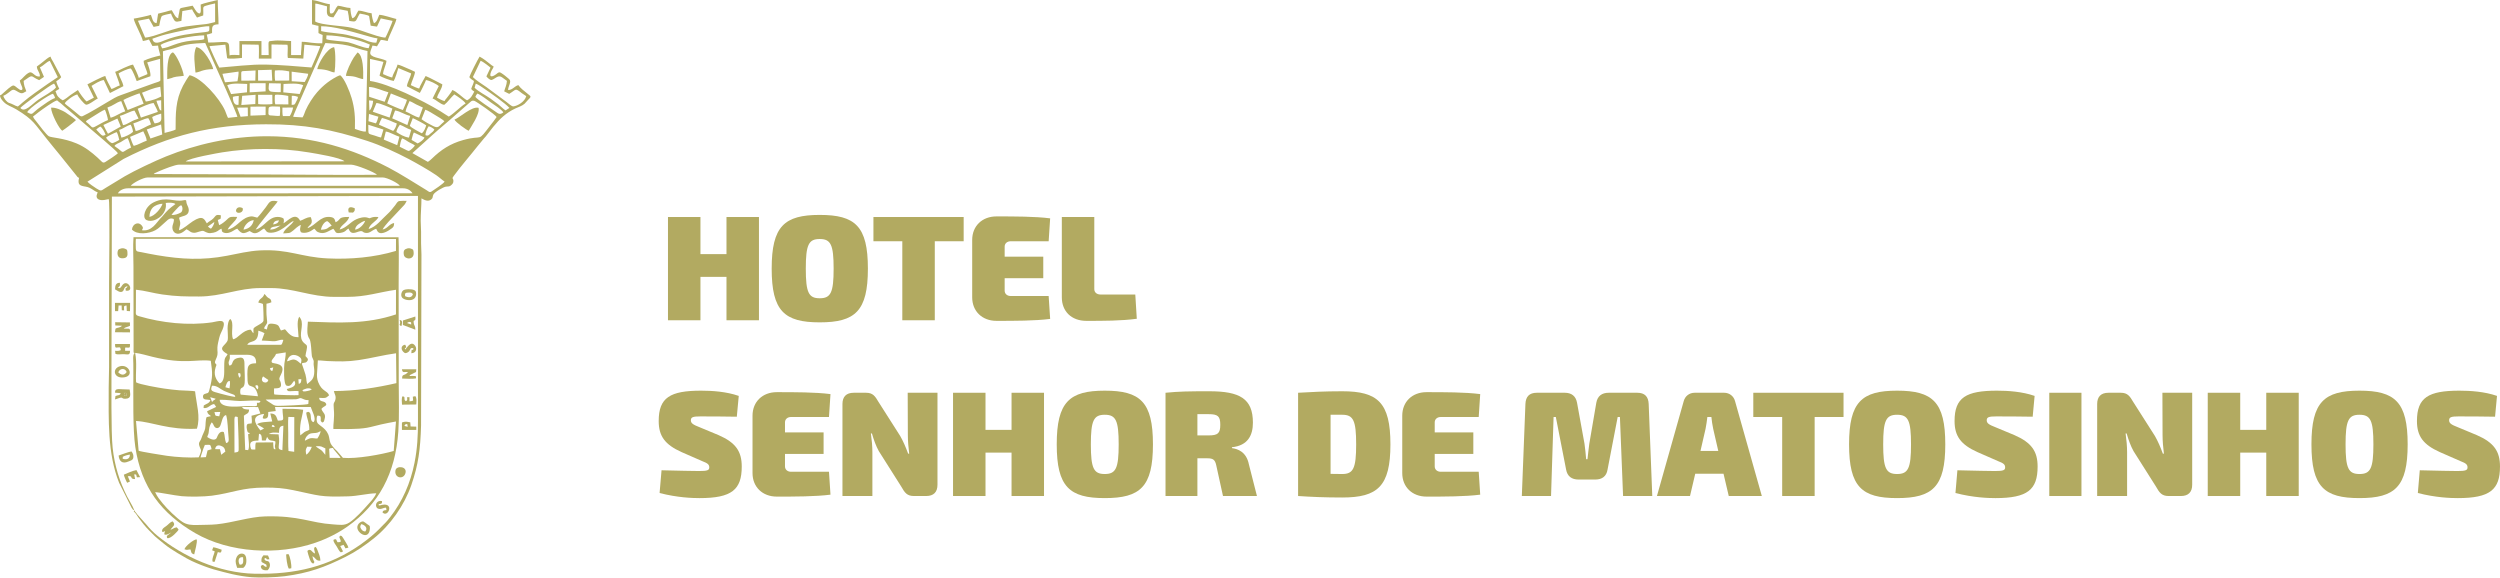 <?xml version="1.0" encoding="UTF-8"?>
<!DOCTYPE svg PUBLIC "-//W3C//DTD SVG 1.1//EN" "http://www.w3.org/Graphics/SVG/1.1/DTD/svg11.dtd">
<!-- Creator: CorelDRAW 2021.5 -->
<svg xmlns="http://www.w3.org/2000/svg" xml:space="preserve" width="248.911mm" height="57.499mm" version="1.1" style="shape-rendering:geometricPrecision; text-rendering:geometricPrecision; image-rendering:optimizeQuality; fill-rule:evenodd; clip-rule:evenodd"
viewBox="0 0 32787.54 7574.05"
 xmlns:xlink="http://www.w3.org/1999/xlink"
 xmlns:xodm="http://www.corel.com/coreldraw/odm/2003">
 <defs>
  <style type="text/css">
   <![CDATA[
    .fil1 {fill:#B2AA61}
    .fil0 {fill:#B2AA61;fill-rule:nonzero}
   ]]>
  </style>
 </defs>
 <g id="Camada_x0020_1">
  <g id="_2446678527056">
   <g>
    <polygon class="fil0" points="9953.7,2846.11 9527.84,2846.11 9527.84,3332.82 9186.36,3332.82 9186.36,2846.11 8760.49,2846.11 8760.49,4200.25 9186.36,4200.25 9186.36,3631.12 9527.84,3631.12 9527.84,4200.25 9953.7,4200.25 "/>
    <path id="_1" class="fil0" d="M10750.49 2818.63c-463.15,0 -629.96,147.19 -629.96,704.54 0,557.36 166.8,704.55 629.96,704.55 465.12,0 631.93,-147.19 631.93,-704.55 0,-557.35 -166.82,-704.54 -631.93,-704.54zm0 315.97c145.23,0 182.52,74.58 182.52,388.57 0,314 -37.29,388.59 -182.52,388.59 -145.23,0 -182.5,-74.58 -182.5,-388.59 0,-313.99 37.28,-388.57 182.5,-388.57z"/>
    <polygon id="_2" class="fil0" points="12638.44,3164.04 12638.44,2846.11 11455.04,2846.11 11455.04,3164.04 11833.8,3164.04 11833.8,4200.25 12259.68,4200.25 12259.68,3164.04 "/>
    <path id="_3" class="fil0" d="M13753.15 3882.32l-496.52 0c-49.07,0 -80.46,-29.44 -80.46,-70.64l0 -162.89 506.32 0 0 -282.6 -506.32 0 0 -131.5c0,-41.2 31.39,-70.64 80.46,-70.64l496.52 0 19.63 -300.27c-196.26,-25.51 -471.01,-25.51 -704.55,-25.51 -186.43,0 -317.93,125.6 -317.93,308.12l0 753.61c0,182.52 131.5,308.12 317.93,308.12 233.55,0 508.3,0 704.55,-25.51l-19.63 -300.27z"/>
    <path id="_4" class="fil0" d="M14351.72 2846.11l-425.88 0 0 1053.87c0,182.52 125.61,308.12 321.85,308.12 221.77,0 459.23,0 661.37,-27.48l-19.63 -317.93 -455.3 0c-51.03,0 -82.42,-29.44 -82.42,-70.64l0 -945.94z"/>
    <path class="fil0" d="M9196.13 5123.59c-408.2,0 -557.35,90.28 -557.35,398.4 0,198.21 82.42,310.07 302.23,408.2l268.86 117.75c72.61,27.48 92.23,45.14 92.23,82.42 0,37.29 -25.51,47.1 -133.45,47.1 -72.61,0 -259.05,-3.93 -492.6,-9.81l-25.5 298.3c235.5,60.84 431.75,66.73 523.99,66.73 421.94,0 553.43,-109.9 553.43,-414.09 0,-198.22 -78.49,-314 -304.19,-412.14l-245.31 -102.05c-92.23,-35.33 -117.75,-54.96 -117.75,-92.23 0,-41.22 27.48,-51.03 125.6,-51.03 168.78,0 359.15,1.96 476.89,3.93l25.51 -272.79c-162.89,-56.92 -351.29,-68.69 -492.6,-68.69z"/>
    <path id="_1_0" class="fil0" d="M10872.12 6187.28l-496.52 0c-49.07,0 -80.46,-29.44 -80.46,-70.64l0 -162.89 506.32 0 0 -282.6 -506.32 0 0 -131.5c0,-41.2 31.39,-70.64 80.46,-70.64l496.52 0 19.63 -300.27c-196.26,-25.51 -471.01,-25.51 -704.55,-25.51 -186.43,0 -317.93,125.6 -317.93,308.12l0 753.61c0,182.52 131.5,308.12 317.93,308.12 233.55,0 508.3,0 704.55,-25.51l-19.63 -300.27z"/>
    <path id="_2_1" class="fil0" d="M12294.94 5151.07l-390.54 0 1.96 553.43c0,82.43 7.85,162.89 17.66,245.32l-13.74 0c-31.4,-86.36 -66.73,-166.82 -104.02,-231.58l-282.6 -443.53c-47.1,-80.46 -76.53,-123.64 -164.85,-123.64l-162.89 0c-96.16,0 -147.19,51.03 -147.19,147.19l0 1206.95 392.51 0 0 -573.05c0,-78.51 -7.85,-164.85 -19.63,-247.29l13.74 0c23.55,82.43 52.98,164.85 90.27,231.58l294.38 465.12c45.14,80.46 76.54,123.64 164.85,123.64l162.89 0c96.16,0 147.19,-51.03 147.19,-147.19l0 -1206.95z"/>
    <polygon id="_3_2" class="fil0" points="13692.24,5151.07 13266.38,5151.07 13266.38,5637.78 12924.9,5637.78 12924.9,5151.07 12499.03,5151.07 12499.03,6505.21 12924.9,6505.21 12924.9,5936.08 13266.38,5936.08 13266.38,6505.21 13692.24,6505.21 "/>
    <path id="_4_3" class="fil0" d="M14489.03 5123.59c-463.15,0 -629.96,147.19 -629.96,704.54 0,557.36 166.8,704.55 629.96,704.55 465.12,0 631.93,-147.19 631.93,-704.55 0,-557.35 -166.82,-704.54 -631.93,-704.54zm0 315.97c145.23,0 182.52,74.58 182.52,388.57 0,314 -37.29,388.59 -182.52,388.59 -145.23,0 -182.5,-74.58 -182.5,-388.59 0,-313.99 37.28,-388.57 182.5,-388.57z"/>
    <path id="_5" class="fil0" d="M16484.91 6505.21l-105.97 -416.05c-33.37,-164.85 -147.19,-202.14 -221.76,-211.96l0 -11.78c209.98,-21.59 274.75,-158.96 274.75,-321.85 0,-315.97 -172.7,-412.13 -571.09,-412.13 -270.84,0 -394.47,1.96 -575.03,19.63l0 1354.14 418.03 0 0 -494.56 131.49 0c72.61,0 100.08,17.66 115.79,92.25l88.31 402.31 445.49 0zm-781.07 -794.82l0 -278.68 147.19 0c121.67,0 153.08,27.48 153.08,139.34 0,111.86 -31.4,139.34 -153.08,139.34l-147.19 0z"/>
    <path id="_6" class="fil0" d="M17603.54 5131.44c-231.57,0 -406.24,9.81 -578.94,19.63l0 1354.14c170.74,11.78 353.26,19.63 578.94,19.63 465.12,0 631.93,-147.19 631.93,-696.7 0,-549.5 -166.82,-696.69 -631.93,-696.69zm-153.06 1083.31l0 -775.2 153.06 0c145.24,0 182.52,74.58 182.52,388.57 0,314 -37.28,388.59 -182.52,388.59l-153.06 -1.96z"/>
    <path id="_7" class="fil0" d="M19393.37 6187.28l-496.52 0c-49.07,0 -80.46,-29.44 -80.46,-70.64l0 -162.89 506.32 0 0 -282.6 -506.32 0 0 -131.5c0,-41.2 31.39,-70.64 80.46,-70.64l496.52 0 19.63 -300.27c-196.26,-25.51 -471.01,-25.51 -704.55,-25.51 -186.43,0 -317.93,125.6 -317.93,308.12l0 753.61c0,182.52 131.5,308.12 317.93,308.12 233.55,0 508.3,0 704.55,-25.51l-19.63 -300.27z"/>
    <path id="_8" class="fil0" d="M21098.45 5151.07c-90.27,0 -147.19,43.18 -162.89,131.49l-91.9 537.74c-9.81,66.72 -15.7,135.41 -23.55,202.13l-17.66 0c-5.89,-66.72 -11.78,-135.41 -21.59,-202.13l-97.79 -537.74c-15.7,-88.31 -72.62,-131.49 -160.93,-131.49l-367 0c-98.12,0 -145.23,51.03 -149.15,147.19l-47.1 1206.95 383.03 0 33.35 -1036.21 29.44 0 135.08 690.8c15.7,86.36 72.62,129.52 162.89,129.52l219.48 0c89.95,0 146.86,-43.17 160.6,-129.52l133.12 -690.8 29.44 0 41.22 1036.21 383.01 0 -47.09 -1206.95c-3.93,-96.16 -51.03,-147.19 -149.15,-147.19l-374.85 0z"/>
    <path id="_9" class="fil0" d="M22604.03 6212.79l68.69 292.41 433.71 0 -351.29 -1244.24c-17.66,-66.72 -74.57,-109.9 -143.26,-109.9l-386.61 0c-68.69,0 -125.6,43.18 -143.26,109.9l-351.29 1244.24 433.71 0 68.69 -292.41 370.91 0zm-68.68 -298.3l-233.55 0 66.73 -290.45c9.81,-49.07 17.66,-105.97 23.55,-155.04l52.98 0c3.93,49.07 13.74,105.97 23.55,155.04l66.73 290.45z"/>
    <polygon id="_10" class="fil0" points="24177.98,5469 24177.98,5151.07 22994.58,5151.07 22994.58,5469 23373.34,5469 23373.34,6505.21 23799.22,6505.21 23799.22,5469 "/>
    <path id="_11" class="fil0" d="M24880.56 5123.59c-463.15,0 -629.96,147.19 -629.96,704.54 0,557.36 166.8,704.55 629.96,704.55 465.12,0 631.93,-147.19 631.93,-704.55 0,-557.35 -166.82,-704.54 -631.93,-704.54zm0 315.97c145.23,0 182.52,74.58 182.52,388.57 0,314 -37.29,388.59 -182.52,388.59 -145.23,0 -182.5,-74.58 -182.5,-388.59 0,-313.99 37.28,-388.57 182.5,-388.57z"/>
    <path id="_12" class="fil0" d="M26191.53 5123.59c-408.2,0 -557.35,90.28 -557.35,398.4 0,198.21 82.42,310.07 302.23,408.2l268.86 117.75c72.61,27.48 92.23,45.14 92.23,82.42 0,37.29 -25.51,47.1 -133.45,47.1 -72.61,0 -259.05,-3.93 -492.6,-9.81l-25.5 298.3c235.5,60.84 431.75,66.73 523.99,66.73 421.94,0 553.43,-109.9 553.43,-414.09 0,-198.22 -78.49,-314 -304.19,-412.14l-245.31 -102.05c-92.23,-35.33 -117.75,-54.96 -117.75,-92.23 0,-41.22 27.48,-51.03 125.6,-51.03 168.78,0 359.15,1.96 476.89,3.93l25.51 -272.79c-162.89,-56.92 -351.29,-68.69 -492.6,-68.69z"/>
    <polygon id="_13" class="fil0" points="27298.39,6505.21 27298.39,5151.07 26876.44,5151.07 26876.44,6505.21 "/>
    <path id="_14" class="fil0" d="M28750.65 5151.07l-390.54 0 1.96 553.43c0,82.43 7.85,162.89 17.66,245.32l-13.74 0c-31.4,-86.36 -66.73,-166.82 -104.02,-231.58l-282.6 -443.53c-47.1,-80.46 -76.53,-123.64 -164.85,-123.64l-162.89 0c-96.16,0 -147.19,51.03 -147.19,147.19l0 1206.95 392.51 0 0 -573.05c0,-78.51 -7.85,-164.85 -19.63,-247.29l13.74 0c23.55,82.43 52.98,164.85 90.27,231.58l294.38 465.12c45.14,80.46 76.54,123.64 164.85,123.64l162.89 0c96.16,0 147.19,-51.03 147.19,-147.19l0 -1206.95z"/>
    <polygon id="_15" class="fil0" points="30147.95,5151.07 29722.09,5151.07 29722.09,5637.78 29380.6,5637.78 29380.6,5151.07 28954.74,5151.07 28954.74,6505.21 29380.6,6505.21 29380.6,5936.08 29722.09,5936.08 29722.09,6505.21 30147.95,6505.21 "/>
    <path id="_16" class="fil0" d="M30944.74 5123.59c-463.15,0 -629.96,147.19 -629.96,704.54 0,557.36 166.8,704.55 629.96,704.55 465.12,0 631.93,-147.19 631.93,-704.55 0,-557.35 -166.82,-704.54 -631.93,-704.54zm0 315.97c145.23,0 182.52,74.58 182.52,388.57 0,314 -37.29,388.59 -182.52,388.59 -145.23,0 -182.5,-74.58 -182.5,-388.59 0,-313.99 37.28,-388.57 182.5,-388.57z"/>
    <path id="_17" class="fil0" d="M32255.71 5123.59c-408.2,0 -557.35,90.28 -557.35,398.4 0,198.21 82.42,310.07 302.23,408.2l268.86 117.75c72.61,27.48 92.23,45.14 92.23,82.42 0,37.29 -25.51,47.1 -133.45,47.1 -72.61,0 -259.05,-3.93 -492.6,-9.81l-25.5 298.3c235.5,60.84 431.75,66.73 523.99,66.73 421.94,0 553.43,-109.9 553.43,-414.09 0,-198.22 -78.49,-314 -304.19,-412.14l-245.31 -102.05c-92.23,-35.33 -117.75,-54.96 -117.75,-92.23 0,-41.22 27.48,-51.03 125.6,-51.03 168.78,0 359.15,1.96 476.89,3.93l25.51 -272.79c-162.89,-56.92 -351.29,-68.69 -492.6,-68.69z"/>
   </g>
   <g>
    <path class="fil1" d="M2034.49 6455.23c42.94,-0.62 251.78,43.1 349.87,52.35 101.18,9.52 294.31,6.63 393.17,-6.41 273.66,-36.09 390.29,-106.63 701.23,-106.62 142.18,0 237.47,7.17 369.25,34.41 348.58,72.05 338.12,91.26 717.33,80.64 125.7,-3.52 248.27,-36.86 368.91,-40.39 -16.97,51.28 -70.67,106.38 -102.34,141.75 -64.82,72.38 -166.58,188.29 -250.82,242.68 -66.68,43.06 -124.91,29.23 -215.18,23.41 -301.21,-19.39 -435.43,-116.33 -887.2,-104.6 -204.75,5.31 -423.94,82.45 -638.47,103.84 -81.19,8.09 -161.65,5.68 -243.64,8.81 -82.17,3.15 -146.69,-1.94 -205.58,-40.83 -74.66,-49.34 -196.57,-167.63 -256.77,-241.71 -40.95,-50.38 -68.02,-81.76 -99.77,-147.31zm2282.3 -568.43c17.73,-10.59 24.15,-9.35 49.62,-11.63 10.89,27.71 82.18,95.34 100.04,130.45l-143.41 -0.87 -6.26 -117.95zm-1241.71 49.04l-0.76 -438.96c3.23,-39.78 9.08,-37.05 43.63,-27.54 4.07,120.46 12.74,280.73 12.03,396.73 0,61.57 5.03,60.3 -54.89,69.77zm706.57 -467.94l78.02 2.33 -1.44 455.11 -74.66 -10.52c-5.74,-73.88 -3.33,-148.72 -3.33,-223.18 0,-66.98 -5.32,-159.89 1.41,-223.73zm-826.19 454.66c-19.05,12.74 -35.03,29.1 -53.81,42.1l-17.14 -73.53 -63.07 -0.47c6.35,-40.49 30.23,-59.2 74.12,-44.42 37.26,12.53 53.85,32.43 59.89,76.32zm-233.56 -15.16l-21 87.99 -71.29 3.68c7.46,-28.22 15.9,-51.95 25.3,-79.6 5.15,-15.11 8.88,-25.84 13.92,-40.85l17.93 -43.4c65.82,-0.79 69.8,-10.34 80.52,24.9 2.44,8.02 5.74,22.18 7.81,30.82l-53.2 16.47zm1294.48 55.21c-8.19,-51.73 -12.91,-61.41 12.67,-104.44l59.88 2.09c-11.45,37.75 -44.29,88.83 -72.55,102.35zm125.32 -111.15c82.5,-1.8 67.03,4.02 125.57,29.31l-1.07 84.5c-20.31,-22.24 -34.75,-47.51 -55.73,-63.36 -23.03,-17.4 -54.32,-30.23 -68.77,-50.45zm-793.16 43.88c-19.36,0.7 -40.23,2.56 -55.26,-4.35 -35.42,-98.49 8.65,-111.57 95.68,-112.98l7.68 -88.57c38.04,0.53 36.87,48.36 37.59,87.56l50.23 0.46 17.78 -46.29c2.24,1.41 3.36,1.67 3.65,3.24l13.34 21.46c21.66,33 58.54,14.74 93.21,35.45 1.25,20.69 -3.78,34.26 -6.2,52.62 -4.06,30.86 8.56,27.37 4.44,49.4 -20.26,-1.7 -21.81,-8.05 -24.69,-30.74 -2.36,-18.57 -2.34,-41.65 -3.02,-61.05l-227.03 2.04c-9.98,27.68 -6.26,62.06 -7.42,91.76zm813.03 -144.17c-31.67,0.86 -61.8,-10.2 -93.08,-3.17 -18.53,4.15 -52.86,23.71 -70.26,32.1 3.12,-40.74 37.2,-81.56 69.31,-92.79 21.97,-7.67 50.78,-6.53 75.23,-9.51 33.68,-4.12 36.21,-14.5 63.21,-22.89 -7.78,34.96 -24.24,68.89 -44.42,96.26zm-1443.77 -19.96c16.93,-57.84 13.59,-9.5 23.84,-98.94 4.36,-37.96 17.94,-68.92 35.47,-93.77 24.72,22.96 22.78,44.71 39.99,62.23 25.94,26.37 58.35,11.88 71.25,-16.22 23.76,-51.78 25.71,-129.52 76.69,-141.76 23.25,68.69 22.63,202.42 33.17,296.77 4.49,40.11 2.9,62.94 -32.81,71.55 -20.88,-52.58 -13.86,-97.25 -30.1,-144.36 -59.16,-24.17 -83.1,56.11 -92.98,76.16 -24.54,49.83 -102.35,5.35 -124.52,-11.67zm985.43 172.93c-90.1,-15.75 -20.85,-47.51 -49.8,-207.41l-128.34 -4.5c41.85,-26.25 81.97,-19.57 134.04,-15.62 1.25,-54.4 3.68,-89.03 57.51,-93.25l-13.41 320.79zm-140.46 -312.17l10.56 -19.72c23.84,8.87 21.56,4.62 29.66,29.31 -18.19,-0.74 -26.16,0.51 -40.23,-9.59zm-750.17 -187.72l76.54 -1.15 -13.59 56.56c-63.03,-8.32 -47.24,-2.74 -62.95,-55.42zm794.19 -66.38l468.77 0.01c12.47,46.96 79.67,154.13 36.17,198.42 -56.6,-14.85 -17.16,-99.64 -55.1,-129.09 -16.16,-12.55 -24.83,-1.67 -40.69,4.45 7.97,82.42 43.92,131.99 40.53,225.16 -17.32,11.72 -42.72,15.78 -64.08,30.16 -21.58,14.52 -35.16,31.17 -53.94,43.43 -6.82,-62.13 -3.2,-120.03 6.72,-180.51 7.42,-45.29 29.72,-118.24 31.09,-156.08 -98.02,-14.04 -170.87,-12.65 -271.46,-12.28 3.12,144.88 40.76,154.05 -60.9,154.78 -20.79,-53.48 -23.49,-92.39 -98.71,-93.79l25.16 105.04c-61.82,6.14 -158.98,5.55 -199.26,35.39 28.44,22.76 65.11,34.51 91.65,57.83l-47.82 24.59c-78.78,-98.61 -123.68,-194.6 48.37,-217.23 -4.03,23.08 -22.7,38.08 -14.42,58.84 18.42,10.42 48.34,1.38 58.38,-10.95 14.13,-17.33 9.08,-49.29 11.05,-72.94l97.71 -12.29 -9.22 -52.95zm-433.35 -0.07l210.57 0.45 30.72 83.8c-5.74,2.99 -97.87,23.87 -116.39,30.3 0.43,34.08 10.63,70.16 1.94,100.53 -40.97,8.87 -67.82,-8.98 -65.49,53.68 0.33,9 6.77,41.85 9.77,50.07 9.42,25.78 18.27,13.92 35.13,26.04l-25.74 12.43c0.34,48.61 24.42,166.29 0.55,208.33l-38.88 -3.48 -17.08 -447.49c33.92,-31.14 66.55,-22.6 68,-81.44 -17.15,-0.36 -39.19,-1.13 -54.99,-5.12 -28.19,-7.11 -22.8,-13.44 -38.09,-28.1zm195.76 -54.77c-0.24,45.21 24.07,48.3 -113.69,42.16 -75.03,-3.36 -370.74,50.03 -374.66,-82.04 89.84,-3.06 175.14,13.9 264,16.12 54.85,1.38 236.17,-16.56 272.18,0.66 -16.32,25.15 -7.82,22.2 -47.83,23.09zm115.86 -43.26l396.5 -3.33c60.29,-8.42 39.07,-30.76 106.06,1.17 17.81,8.5 37.84,10.2 59.63,10.5l-3.79 49.94c-30.69,13.37 -342.72,24.63 -400.23,24.61 -43.4,-0.01 -58.29,-12.17 -87.06,-32.26 -17.47,-12.22 -62.28,-35.26 -71.12,-50.62zm-728.22 -30.39l72.15 19.84c-14.65,14.87 -6.51,7.78 -23.22,18.57 -17.43,11.25 -10.79,11.53 -24.57,24.42l-24.36 -62.83zm23.76 -150.67c67.69,-4.24 106.54,43.89 157.24,67.47 25.59,11.91 52.85,21.3 78.26,31.34 53.9,21.3 63.11,16.15 69.97,48.46 -66.82,-9.62 -133.09,-26.56 -194.58,-43.5 -118.41,-32.61 -137.28,-32.27 -110.89,-103.77zm1186.48 64.76c3.42,-9.56 1.09,-8.64 22.6,-17.57 9.63,-3.99 19.1,-7.98 29.28,-10.31 29.02,-6.64 49.55,-3.29 70.46,10.31 -20.38,13.45 -26.62,14.96 -53.8,21.18 -10.18,2.33 -24.08,5.47 -34.02,6.16 -25.19,1.77 -21.23,2.13 -34.52,-9.77zm-953.51 -127.89c6.96,42.03 0.34,59.34 -3.54,97.73l-53.98 -14.42c9.1,-33.7 23.14,-85.13 57.52,-83.3zm337.29 59.78c39.66,-18.52 43.81,28.77 28.31,52.18 -11.04,-10.64 -32.02,-27.52 -28.31,-52.18zm562.5 -81.19l38.31 -1.86c-0.87,34.99 -3.69,55.23 -33.75,61.61l-4.56 -59.75zm-462.98 -37.95l68.23 46.33c-9.54,64.19 -124.72,32.39 -68.23,-46.33zm717.99 -209.64c39.21,-0.67 86.54,7.13 127.92,8.61 151.09,5.51 255.33,10.06 410.53,-13.11 166.06,-24.79 319.69,-66.2 487.34,-89.05l4.41 391.75c-261.67,60.07 -533.23,102.96 -820.05,103.72 8.77,43.9 32.77,62.25 19.06,116.46 -11.45,45.29 -29.32,20.02 -19.84,116.76 11.82,120.62 -9.5,199.18 -6.22,264.01 134.7,1.37 313.58,6.38 440.91,-15.7 64.87,-11.26 121.69,-29.99 185.63,-43.76 62.85,-13.54 129.46,-27.78 195.04,-38.56l-29.56 386.57c-153,45.46 -493.06,107.33 -666.67,89.94l-76.14 -88.15c-13.04,-11.57 -18.65,-16.51 -30.63,-29.53 -65.57,-71.37 -60.76,-84.36 -74.65,-154.33 -22.12,-111.56 -132.55,-152.42 -152.94,-186.36 -13.49,-22.51 -12.76,-69.8 -0.95,-94.41 30.09,-0.43 44.06,0.18 45.16,30.57 1.67,46.99 -8.89,28.44 18.34,59.63 22.95,-8.83 21.96,-8.65 29.62,-36.03 5.24,-18.72 10.21,-36.75 6.52,-57.56 -5.41,-30.59 -36.41,-50.58 -46.1,-85.37 29.88,-39.03 86.25,-39.69 55.14,-78.48 -24.13,-30.09 -81.96,-9.54 -84.55,-66.86 76.81,3.56 82.78,10.76 130.49,-33 -25.32,-66.73 -92.54,-45.64 -142.8,-172.39 -17.01,-42.85 -19.14,-85.7 -14.05,-135.78 4.95,-48.94 4.35,-101.49 9.05,-149.61zm-1047.06 169l28.27 -1.53c8.14,30.8 11.35,41.19 -9.71,60.07 -11.66,-17.82 -13.54,-38.73 -18.56,-58.54zm418.41 -65.44l43.82 -12.03 -8.3 37.82c-3.19,7.18 -5.27,8.79 -6.76,10.92 -24.99,-15.82 -18.64,-8.89 -28.77,-36.71zm224.01 -91.31c34.04,-124.43 139.44,-83.42 173.61,-49.07 25.04,25.17 13.37,47.82 9.33,79.92 -22.96,-12.61 -43.68,-42.56 -77.41,-51.65 -43.25,-11.66 -68.73,14.87 -105.52,20.8zm-757.18 54.45c-9.43,-30.47 -12.83,-38.45 -0.21,-67.64 13.51,-31.26 5.51,-38.31 7.18,-72.41 74.92,0 151.39,-1.74 226.05,-0.66 81.99,1.19 122.83,28.06 119.1,111.54 -57.79,0.86 -97.61,9.97 -108.94,60.75 -7.65,34.33 -5.86,129.34 -2.85,167.55 6.53,83.07 37.71,60.37 80.71,87.78 27.66,17.64 51.03,71.47 55.11,116.67l-226.01 -21.71c-0.53,-3.45 -1.34,-6.43 -1.54,-5.76l-4.36 -15.89c-0.42,-3.79 -0.45,-20.84 -0.4,-25.38 0.79,-64.68 49.75,-18.38 58.29,-104.76 4.77,-48.4 -0.78,-155.07 -2.09,-208.91 -1.82,-74.44 9.55,-143.65 -86.78,-119.71 -100.27,24.91 -49.75,98.86 -113.27,98.53zm851 199.68c9.48,10.79 15.11,23.26 13.51,39.91 -4.16,43.6 -69.5,56.69 -109.65,69.01 9.22,35.3 27.86,29.1 66.2,27.73 28.72,-1.03 59.74,-4.36 87.85,0.51l-0.03 52.12c-19.98,4.76 -295.76,-3.35 -314.68,-8.52 -6.49,-7.76 -4.02,-1.82 -6.56,-15.57 -0.55,-3.04 -0.75,-15.85 -0.74,-19.51 0.05,-14.6 0.38,-29.69 0.7,-44.31 48.15,-3.06 98.67,1.8 90.93,-58.26 -8.69,-67.5 -42.2,-44.35 -3.23,-118.02 87.23,-164.84 -97.71,-142.78 -114.61,-163.39 -24.49,-29.86 37.28,-64.66 52.51,-113.19l127.67 -19.84c0.42,52.74 -11.63,99.53 -18.18,149.03 -4.9,36.92 -13.95,272.8 29.94,287.17 57.19,18.73 72.57,-38.53 98.36,-64.87zm-2085.01 -365.28c73.13,8.56 156.08,34.34 226.54,51.54 433.52,105.92 578.48,26.44 765.24,52.27 24.07,167.18 26.06,210.67 -17.26,377.81 -4.16,16.03 -8.39,36.55 -22,44.59 -23.7,10.64 -70.8,6.65 -62.28,57.85 6.07,36.59 56.67,25.45 96.07,34.31 -8.63,43.17 -57,50.52 -86.5,71.64l-2.49 33.38c66.06,8.18 76.86,-42.53 137.77,-52.48 5.22,6.01 23.16,29.52 27.15,38.25l-119.2 56.69c10.3,43.1 27.89,42.36 51.85,63.66l-57.05 12.8c-18.16,36.83 -11.17,107.25 -20.04,150.89 -7.53,37.13 -33.96,78.01 -47.45,121.95 -17.68,57.67 -51.6,51.69 -20.19,127.1 11.83,28.39 19.72,32.04 8.59,65.36 -4.48,13.42 -17.41,50.96 -24.71,62.56 -120.92,7.56 -297.47,-2.99 -416.63,-20.07 -49.24,-7.05 -349.81,-54.38 -371.87,-66.88l-34.52 -390.13c214.74,11.78 419.91,119.71 798.38,101.64 51.04,-156.87 -6.3,-323.32 -23.58,-490.69 -18.69,-6.81 -170.46,-10.29 -205.96,-13.24 -67.59,-5.62 -134.31,-13.36 -201.27,-23.12 -70.14,-10.23 -323.84,-53.89 -366.52,-81.58 -8.07,-132.25 13.91,-250.89 -12.05,-386.14zm1660.09 -161.43c49.49,1.21 97.62,5.68 145.81,8.69 65.31,4.08 90.14,-27.53 137.55,-17.35 -7.77,17.52 -11.45,51.97 -27.9,63.93l-444.98 0.14c33.66,-69.89 145.78,-1.05 144.79,-185.02 35.49,9.75 53.27,17.77 80.72,32.51l-35.99 97.09zm-45.02 -498.29c11.26,2.69 22,5.06 32.58,7.93 5.61,1.51 10.25,2.5 15.27,4.81 14.77,6.8 4.56,0.24 13.28,8.59 3.49,9.47 10.49,203.83 6.67,218.86 -9.6,37.8 -120.38,71.47 -131.38,102.94l0.04 58.78c-16.31,-10.08 -22.37,-33.55 -36.32,-46.5 -107.97,5.12 -166.95,118.63 -230.86,125.52 -36.38,-82.76 19.84,-213.18 -36.63,-265.79 -27.03,20.52 -35.54,79.68 -35.66,122.96 -0.09,33.39 8.59,132.83 1.37,155.17 -24.18,74.86 -151.98,99.21 -1.26,183.4 -26.73,57.04 -44.36,21.85 -44.11,169.83 0.16,82.68 7.3,192.73 -61.78,214.05 -71.58,-78.17 -77.27,-148.47 -39.4,-243.95 -11.33,-16.24 -25.28,-22.17 -18.99,-44.83 4.52,-16.28 15.44,-36.22 21.67,-53.48 20.88,-57.85 5.91,-72.45 9.17,-131.04 2.15,-38.34 15.23,-88.24 23.96,-125.07 12.07,-50.92 27.2,-68.07 43.97,-110.35 63.03,-158.83 -65.27,-103.09 -137.48,-92.56 -313.29,45.63 -659.6,7.35 -957.78,-80.38 -49.49,-14.57 -43.6,-25.71 -42.11,-81.31l1.09 -266.2c119.26,11.92 228.59,45.92 346.12,62.49 187.89,26.48 302.25,26.79 482.56,26.65 292.07,-0.08 521.28,-110.65 802.41,-110.65l144.53 0c286.05,0.03 526,115.48 822.34,115.48l174.44 0c246.14,0 412.81,-61.33 638.02,-93.29l-0.36 323.26c-390.47,131.1 -753.17,109.53 -1155.25,95.25 -3.37,50.85 -13.67,128.39 -0.94,177.23 19.76,75.85 34.55,1.32 49.49,234.38 2.63,41.3 2.41,43.92 18.02,76.9 19.01,40.12 6.1,39.35 9.12,75.78 2.63,31.67 8.44,50.91 8.34,86.45 -0.26,104.92 -40.66,123.06 -94,167.99 -19.21,-75.49 3.91,-64.18 -49.19,-209.19 -4.79,-13.15 -7.39,-21.34 -11.72,-33.62 -10.25,-29.02 -8.73,-21.37 -4.62,-30.89 36.4,-12.2 49.4,1.55 71.07,-33.13 15.89,-25.42 -13.15,-43.3 -27.2,-60.51 0.7,-34.84 30.51,-113.84 16.28,-139.94 -9.55,-17.52 -58.13,-35.01 -71.37,-93.25 -21.85,-96.09 47.03,-205.78 -27.23,-283.34 -38.49,71.34 -10.16,181.12 -8.32,269.07 -53.02,-2.28 -75,-6.48 -110.53,-33.63 -36.22,-27.7 -50.69,-56.94 -68.1,-70.41l-52.1 15.83c-28.85,-43.79 -15.89,-73.92 -88.6,-85.78 -87.69,-14.31 -79.48,7.59 -96.8,72.63l-35.68 -12.2c5.33,-37.7 40.69,-52.23 39.91,-86.87 -0.86,-37.9 -10.09,-76.77 -9.79,-140.23l0.86 -98.82c32.04,-6.77 39.37,-7.47 64.19,-18.72 -2.74,-58.02 -32.73,-40.14 -65.94,-81.01 -9.58,-11.79 -11.54,-18.4 -26.37,-27.74 -18.7,63.25 -65.94,52.93 -78.86,112.43zm1805.32 -677.44c-283.64,85.29 -598.86,112.7 -896.87,98.33 -352.57,-17.02 -507.08,-123.85 -887.24,-104.93 -143.13,7.13 -296.54,43.77 -433.35,70.22 -316.81,61.23 -597.67,46.71 -914.89,-7.32 -71.8,-12.24 -138.31,-25.87 -209.1,-40.06 -44.75,-8.96 -69.43,-1.69 -70.46,-52.18 -0.58,-28.28 -2.79,-97.81 0.9,-123.19l3411.55 2.83 -0.54 156.29zm-3427.99 1340.36c-26.82,21.89 -16.52,98.35 -16.4,138.73 0.14,53.16 0.29,106.33 0.43,159.49 0.75,265.54 -9.17,701.01 25.36,931.95 79.52,531.97 341.8,872.22 784.11,1129.68 451.13,262.61 1089.42,295.58 1578.65,126.73 159.11,-54.92 302.75,-129.64 420.34,-212.62 408.66,-288.33 629.73,-696.53 666.72,-1247.31 13.71,-204.15 5.51,-427.14 5.33,-633.75l-1.32 -1275.88c-0.14,-134.82 6.13,-534 -1.53,-636.48l-3476.01 -0.42c-8.34,116.48 -0.41,263.15 -0.21,382.72l1.59 1051.61c0.03,16.79 -0.28,33.56 -0.34,50.31 -0.16,38.9 -2.7,21.38 13.26,35.24z"/>
    <path class="fil1" d="M1779.41 6718.32l-5.14 -4.98 -4.98 -4.99 0 -4.98 -4.99 -4.98 -3.23 -6.76c-23.84,-62.28 -63.86,-120.13 -94.02,-179.9 -99.14,-196.33 -164.34,-403.29 -189.85,-638.24 -22.26,-205.07 -14.52,-846.75 -15.27,-1093.92l5.32 -2200.92 4014.17 -8.76 0.11 2952.28c0,197.31 -7.85,358.68 -45.21,546.89 -53.28,268.34 -158.87,508.93 -321.22,715.64 -58.29,74.21 -55.36,63.71 -104.18,115.09 -62.56,65.85 -119.63,118.67 -193.24,175.63 -29.85,23.1 -55.93,43.06 -85.66,63.91 -414.97,291.08 -858.27,396.42 -1392.94,385.2 -467.88,-9.81 -940.33,-225.52 -1274.8,-498.19 -55.17,-44.97 -101.97,-93.97 -146.02,-148.1 -12.2,-14.98 -23.34,-23.82 -35.42,-39.27 -22.68,-29.03 -84.26,-88.18 -103.43,-120.66zm-99.83 -4248.81l3603.38 0c54.98,0 97.61,21.35 127.31,65.05l-3864.45 1.46c19.51,-38.69 73.53,-66.51 133.77,-66.51zm259.17 -142.2l3080.05 0c57.66,0 208.28,76.54 224.92,109.23l-3528.56 -0.08c22.27,-33.04 159.87,-109.15 223.59,-109.15zm408.69 -167.71l2257.71 0c63.68,0 312.17,100.76 339.62,132.87 -528.74,4.73 -1068.86,-3.95 -1600.57,-5.06l-1327.87 -4.91c7.51,-8.21 3.31,-4.99 14.81,-12.07l58.38 -26.41c58.01,-24.57 205.4,-84.42 257.92,-84.42zm1126.36 -205.75c206.19,0.2 378.34,12.2 577.69,45.31 97.83,16.25 419.46,68.54 466.41,116.33l-2082.76 2.29c46.39,-45.64 430.25,-111.74 480.24,-119.83 175.96,-28.49 374.65,-44.3 558.42,-44.1zm1768.44 -28.85c3.39,-28.4 16.76,-91.05 30.76,-110.07 30.65,9.05 57.98,29.49 83.33,45.48 26.78,16.9 65.53,29.89 85.03,48.42 -7.15,13.12 -63.49,74.99 -85.36,70.45 -17.94,-3.73 -88.47,-44.6 -113.76,-54.28zm-3567.63 -112.36c11.18,16.33 41.06,108.95 44.27,122.82 -19.26,9.3 -36.34,16.74 -54.8,27.73 -64.78,38.57 -46.55,41.69 -109.25,-9.34 -18.42,-14.96 -35.54,-25.59 -53.66,-38.95 16.19,-26.7 50.66,-34.64 82.68,-51.77 26.36,-14.09 60.69,-42.78 90.76,-50.49zm3802.73 68.47l-79.47 -45.8c2.36,-17.3 7.8,-32.9 12.16,-48.61 2.4,-8.67 4.35,-16.41 6.43,-23.34l11.04 -25.75 139.03 65.49c-9.52,31.11 -59.79,64.7 -89.19,78.01zm-4086.3 -76.93c13.13,-14.49 114.17,-63.97 139.03,-71.32 16.44,24.37 26.15,70.34 33.76,101.22 -11.68,10.22 -81.79,46.8 -96.42,43.01 -13.04,-3.37 -58.63,-36.37 -76.37,-72.91zm3818.18 99.97l-175.88 -73.03 26.49 -105.88c51.33,6.03 124.2,52.22 178.12,68.27l-28.73 110.64zm-3503.49 -108.83l173.22 -73.54c16.43,32.05 40.54,81.67 45.6,122.99 -55.46,18.59 -111.33,54.39 -170.2,68.59 -15.75,-20.33 -38.42,-89.66 -48.62,-118.04zm-558.75 587.38l473.82 -298.3c599.99,-306.67 1150.48,-451.91 1867.95,-454.3 499.54,-1.65 866.88,66.51 1326.95,217.67 183.61,60.34 378.4,150.52 538.33,234.46 97.07,50.95 276.54,152.79 367.26,215.54 40.06,27.7 73.25,60.38 109.75,84.13 -16.95,28.53 -131.1,102.52 -170.45,129.18 -26.91,18.23 -38.27,0.45 -63.08,-14.74 -142.78,-87.44 -358.38,-223.76 -500.21,-297.41 -476.66,-247.5 -990,-410.66 -1588.62,-412.02 -485.18,-1.09 -945.98,109.3 -1332.01,265.31 -143.07,57.81 -409.42,183.69 -538.44,258.82l-248.31 150.51c-70.04,42.31 -57.97,51.57 -127.5,8.9 -30.96,-18.99 -96.83,-64.57 -115.46,-87.75zm415.31 -678.98c55.11,-15.02 92.14,-52.61 151.57,-68.05 11.91,18.44 29.28,66.14 30.3,93.75 -28.2,28.98 -103.1,66.47 -151.81,75.91l-30.06 -101.61zm3800.87 101.43c-69.08,-10.79 -120.98,-45.6 -165.21,-74.16 7.01,-36.57 28.56,-71.09 46.3,-94.85 53.39,19.68 92.69,51.41 148.53,67.34l-29.62 101.68zm-3438.38 -107.17l188.02 -65.15 15.03 131.32 -154.53 52.76 -48.53 -118.92zm3072.54 105.16c-22.17,-2.56 -59.34,-17.08 -82.46,-24.54 -102.9,-33.14 -79.56,-4.04 -84.57,-142.31l198.43 62.89 -31.4 103.97zm583.67 -28.94c-6.76,-23.54 25.19,-99.18 40.87,-118.04 27.27,6.6 60.57,26.29 74.67,43.36 -16.2,28.81 -24.79,30.6 -49,50.66 -23.43,19.42 -28.9,36.2 -66.55,24.01zm-4319.11 -74.67c14.08,-15.1 34.62,-29.08 53.89,-40 27.28,17.37 55.67,70.66 68.89,109.24 -38.44,18.06 -45.16,11.83 -70.04,-13.26 -18.65,-18.81 -35.75,-36.55 -52.74,-55.97zm4269.2 48.94c-38.34,-23.09 -136.93,-70.12 -156.71,-98.77l39 -99.85c17.7,4.12 165.41,83.05 176.37,94.85 -12.07,37.7 -30.3,84.99 -58.66,103.76zm-4175.27 -109.25l183.95 -84.46 44.1 104.91 -167.83 94.56c-6.92,-8.44 -56.58,-105.08 -60.22,-115.01zm3653.91 -92.88c34.64,10.16 67.21,19.64 99.02,33.26 29.81,12.76 65.95,30.34 95.28,39.7 -6.01,35.99 -27.12,79.6 -47.63,97.86l-187.27 -82.2c8.3,-27.16 27.15,-63.71 40.61,-88.62zm-3261.41 72.38c63.85,-17.36 134.36,-60.12 195.43,-69.27 16.57,19.15 29.32,54.27 36.71,82.59 -55.79,20.15 -134.64,74.57 -200.81,87.07l-31.32 -100.39zm-622.24 -22.02c7.34,-15 11.08,-15.62 26.16,-25.69l91.96 -57.76c27.69,-16.39 102.67,-66.71 131.38,-74.63 11.53,18.1 39.37,109.59 40.6,136.04 -44.42,16.74 -113.12,56.05 -155.96,79.47 -67.73,37.04 -40.89,13.51 -134.13,-57.43zm4451.83 -157.71c31.23,8.14 101.05,53.05 129.63,70.34 19.53,11.83 105.92,62.04 120.53,80.56 -10.35,13.94 -18.7,18.51 -31.68,30.14 -40.61,36.38 -48.9,66.28 -113.94,34.05 -53.48,-26.49 -110.74,-57.37 -153.95,-90.19l49.41 -124.9zm-3581.63 96.08c23.08,-15.36 86.99,-37.2 117.7,-44.94 1.48,81.67 19.94,114.06 -85.5,128.69 -12.49,-15.53 -28.33,-59.86 -32.19,-83.75zm3615.64 588.16c-4.98,-1.86 -202.55,-114.32 -203.3,-115.07l260.81 -235.96c106.78,-96.67 232.56,-197.88 336.16,-292.16l167.5 -146.29c13.9,-11.66 25.51,-17.41 49.01,-10.43 24.78,7.36 272.92,178.95 291,211.76 -20.58,32.44 -54.32,73.49 -78.6,104.93 -185.7,240.62 -83.64,119.8 -360.98,197.23 -168.73,47.1 -289.57,127.06 -409.31,243.45 -10.85,10.56 -38.36,35 -52.31,42.55zm-269.53 -482.82l-198.72 -88.76 37.84 -102.47c64.35,6.86 130.2,58.31 198.6,70.75l-37.73 120.47zm-4909.63 -111.72c22.1,-15.14 47.01,-37.21 72.54,-56.62 49.7,-37.78 196.03,-143.12 243.16,-155.92 16.79,16.22 32.43,24.97 49.29,39.29 20.43,17.33 30.61,27.56 50.36,44.1l300.54 257.98c37.96,33.39 379.38,318.21 397.41,351.01 -0.7,1.04 -1.95,1.28 -2.34,2.94 -2.15,9.19 -147.23,105.79 -165.2,114.85 -34.84,17.55 -39.36,-5.39 -100.26,-60.13 -75.79,-68.1 -160.66,-137.31 -273.89,-185.02 -172.68,-72.78 -328.76,-74.12 -364.1,-94.22 -30.09,-17.12 -127.84,-145.91 -157.81,-186.15 -26.95,-36.18 -35.08,-37.45 -49.71,-72.11zm4496.36 89.48l-96.75 -28.33 6.94 -95.61 123.25 36.67c-7.82,25.04 -18.52,70.84 -33.44,87.27zm-3356.75 -98.66c57.71,-12.91 148.49,-66.27 191.96,-69.05l52.69 103.76c-6.19,3.6 -1.04,1.44 -12.37,5.98 -4.44,1.78 -9.79,3.45 -15.12,5.15 -81.96,25.92 -113.9,66.36 -175.79,76.18l-41.37 -122.02zm1712.2 -2.4l0.08 -118.13 194.15 -0.92 5.02 0.11 -0.59 111.24 -198.65 7.71zm385.67 -118.67c7.3,27.4 3.37,89.74 0.33,119.76 -26.79,7.3 -67.61,-2.16 -97.23,-2.81 -46.62,-1.01 -57.23,-3.02 -52.81,-52.97 5.68,-64.11 -19.14,-72.32 149.7,-63.99zm1439.12 143.8l-219.76 -76.74 47.5 -114.94c60.16,6.51 158.96,54.59 208.76,73.32l-36.5 118.37zm-3302.81 -116.38c65.14,-24.92 129.97,-63.2 207.72,-75.03 14.56,31.31 47.16,84.2 55.59,116.97l-222.11 75.12 -41.19 -117.06zm1993.54 96.58l-90.17 0.36c-8.56,-27.4 -6.01,-80.85 -6.05,-111.52l139.92 -0.92c-3.85,31.98 -27.68,91.51 -43.71,112.08zm-2391.33 -111.44c15.36,-8.76 33.35,-13.28 47.35,-19.78 15.78,-7.34 26.91,-13.51 41.94,-22.71 23.45,-14.33 62.31,-37.37 91.84,-42.18l52.68 134.35c-71.29,19.72 -114.1,62.4 -191.76,83.51l-42.05 -133.19zm1701.12 1.03l139.61 -1.71 1.29 112.98 -95.8 7.98 -45.1 -119.25zm2386.89 129.85c-53.65,-10 -124.47,-59.35 -178.53,-80.38 13.9,-54.05 34.68,-90.82 52.24,-135.9 31.43,10.04 58.79,30.01 87.81,44.19l87.46 40.66 -48.99 131.42zm-2112.25 -298.04l186.69 -0.72 1.75 120.66c-24.61,8.01 -162.19,7.56 -187.1,0.88l-1.34 -120.82zm-219.65 133.49l11.17 -120.61 175.65 -13.5 -3.45 121.32 -183.37 12.79zm443.29 -132.88c36.12,-8.63 132.87,5.22 172.26,13.9l1.9 111.07 -171.61 -1.21c-9.18,-22.93 -7.57,-65.62 -7.23,-92.59 0.05,-3.61 0.14,-11.26 0.55,-14.61l2.81 -12.67c0.25,-0.97 0.74,-2.65 1.33,-3.89zm1236.22 205.16l-4.61 -133.04 53.68 5.47c-0.92,39.4 -24.46,115.73 -49.07,127.57zm-2792.98 -128.93l62.13 -5.72 1.57 135.25c-25.74,-7.23 -21.46,-15.08 -38.57,-57.96 -8.15,-20.44 -20.65,-50.52 -25.13,-71.58zm-432.9 -9.5c18.49,-14.52 180.17,-79.81 211.69,-87.46l53.49 136.12 -209.7 83.25 -55.48 -131.91zm3665.7 131.68c-25.73,-5.23 -191.45,-75.74 -205.81,-87.23l47.87 -129.64 210.71 84.15c-13.7,52.82 -35.76,88.7 -52.77,132.73zm-2229.86 -171.95c1.17,-0.71 3.07,-2.85 3.71,-1.73l28.15 -6.67c14.96,-1.71 30.2,-2.77 45.26,-4.37l-3.21 116.11c-57.88,14.21 -75.77,-51.75 -73.91,-103.35zm770.38 104.68l1.9 -119.04c42.86,-0.58 48.08,3.29 81.1,14.15 -3,25.36 -14.49,46.29 -24.83,65.44 -17.08,31.64 -13.26,39.32 -58.17,39.45zm-3467.81 96.67c14.7,-49.74 299.03,-239.03 337.7,-242.71 12.8,18.78 19.21,25.94 27.46,55.77 -65.31,23.8 -132.5,77.12 -185.51,113.6 -128.85,88.65 -97.24,119.2 -179.66,73.34zm5877.55 -201.35c5.87,-19.18 16.83,-32.5 26.13,-43.88 46.83,17.11 135.69,87.43 176.27,116.08 33.27,23.51 154.83,101.52 164,132.15 -46.42,33.5 -65.22,15.48 -101.52,-10.2 -55.52,-39.25 -243.2,-161.22 -264.88,-194.15zm-4372.03 -54.52c75.4,-29.91 149.92,-62.71 239.62,-78.86l12.41 128.35c-32.27,13.57 -53.55,27.02 -91.86,39.12 -31.68,10.01 -75.33,22.83 -110.37,26.87l-49.79 -115.48zm3182.39 118.75l-203.34 -66.01 -1.92 -128.65c87.54,3.06 175.81,50.27 254.31,70.12l-49.04 124.55zm-1770.94 -123.82l0.79 -119.57 208.97 -0.3 -0.45 106.87 -209.31 13zm254.9 -119.68l154.06 3 -1.28 113.51c-21.41,2.96 -107.47,-2.32 -127.54,-7.03 -46.6,-10.91 -27.95,-68.18 -25.25,-109.48zm2695.79 59.66l14.71 -54.88c42.06,16.14 82.79,47.34 118.47,71.42 72.53,48.94 273.76,190.28 323.54,247.6l-51.54 32.56c-36.91,-25.19 -63.7,-55.47 -97.15,-81.06 -33.64,-25.74 -65.03,-49.24 -100.32,-74.11 -69.46,-48.96 -149.01,-85.23 -207.72,-141.54zm-5958.33 264.15c37.15,-40.81 396.07,-305.64 441.5,-318.72 12.05,11.92 20.23,31.21 26.48,49.59 -32.58,47.71 -177.67,123.03 -233.01,162.3 -89.4,63.46 -179.11,175.13 -234.97,106.83zm3663.56 -182.33l-214.47 -22 3.02 -109.92c90.22,-2.5 178.62,-15.33 258.05,16.02l-46.59 115.9zm-949.64 -115.64c74.46,-33.39 176.19,-17.84 261.79,-16.41l-2.81 109.54 -208.77 23.38 -50.21 -116.51zm625.6 -193.07c74.56,-6.57 119.09,-1.71 186.81,12.22l0.61 119.9 -184.8 1.48c-6.49,-26.21 -7.27,-108.86 -2.62,-133.59zm-221.74 -4.16l178.83 -5.41 7.77 143.21 -185.93 -0.17 -0.67 -137.63zm-32.31 3.79l-3.25 133.11 -183.68 0.94c0.22,-114.93 -12.14,-124.14 29.36,-125.77 52.82,-2.07 104.68,-5.08 157.57,-8.27zm644.59 151.64l-171.12 -10.04 -0.36 -125.72 216.54 27.58c-2.4,38.67 -29.07,76.82 -45.06,108.17zm-881.87 -9.97l-163.98 13.4 -33.67 -110.48 211.56 -29.61c3.25,23.46 -8.11,102.03 -13.91,126.69zm-2591.76 -182.74c47.39,-19.97 88.07,-73.2 130.25,-84.59l104.85 213.18 -134.21 90.55c-111,78.27 -223.42,154.25 -326.62,241.62 -24.18,20.46 -37.49,34.7 -62.66,53.48 -22.58,-5.81 -38.53,-13.94 -57.55,-24 -22.95,-12.13 -35.58,-15.44 -60.09,-24.41 -28.79,-10.54 -68.11,-60.25 -72.86,-92.9 31.77,-11.6 46.71,-26.54 71.72,-43.9 18.42,-12.78 45.54,-43.84 74.32,-32.21 26.44,10.67 49.34,29.99 76.19,39.85 34.05,12.5 55.61,-13.4 78.94,-22.75 -5.55,-21.14 -16.36,-38.86 -23.34,-63.21 -6.68,-23.34 -10.83,-47.16 -11.86,-72.42 135.97,-96.13 83.01,-60.82 203.62,-9.92l63.2 -42.97 -53.9 -125.39zm5856.41 118.43c9.09,13.91 39.33,42.3 58.42,47.29 17.64,4.61 54.59,-23.43 70.47,-32.85 56.4,-33.47 68.89,-3.31 140.13,44.8 -3.66,59.08 -23.21,88.48 -35.74,137.35l65.61 33.41c99.36,-60.95 73.67,-81.46 167.36,-7.78 16.79,13.2 39.16,23.37 56.19,37.34 -18.18,74.6 -117.25,129.39 -169.2,134.37 -21.42,2.07 -65.82,-38.63 -90.1,-58.24l-263.5 -195.15c-48.43,-32.81 -145.25,-95.39 -177.12,-131.16l101.37 -213.05c33.3,9.08 126.09,84.94 130.06,90.05l-53.97 113.63zm-4207.19 -339.64c209.49,-42.44 177.31,-86.87 519.47,-97.75 37.38,76.66 70.42,160.61 106.96,241.03 23.26,51.2 318.32,704.58 314.56,727.43l-122.5 13.34c-10.88,-16.37 -29.36,-74.33 -39.33,-96.21 -73.99,-162.23 -306.6,-428.14 -464.05,-463.52 -17.18,16.78 -72.08,110.11 -86.71,138.22 -100.98,193.99 -96.25,365.02 -97.46,575.24 -18.74,12.28 -116.19,38.03 -144.42,43.97l-21.77 -1070.65 35.28 -11.09zm2805.3 329.56c23.66,20.85 146.49,65.49 186.17,70.47 16.91,-24.3 51.23,-133.56 60.37,-169.24l168.36 70.43c-7.15,48.43 -51.71,119.59 -55.73,168.45l169.37 87.58c13.74,-19.71 73.49,-144.19 80.85,-169.17 52.76,8.54 136.03,51.73 168.12,78.2l-81.64 163.72c47.58,16.08 102.17,76.73 153.17,83.3 20.21,-14.95 47.91,-44.93 66.53,-67.36 20.98,-25.25 43.38,-48.88 64.98,-69.67 37.48,22.39 133.04,85.79 148.53,119.62 -32.42,17.01 -77.99,59.22 -108.41,84.76 -23.58,19.8 -86.79,74.87 -111.83,86.69 -35.96,-20.47 -72.74,-47.54 -111.99,-71.32 -227.33,-137.74 -675.68,-361.27 -921.37,-396.07l0.11 -289.28 176.02 39.31 -51.6 179.57zm-3046.98 -172.53l168.7 -46.96 4.35 279.8c-0.46,17.89 -45.75,26.21 -77.1,37.66l-440.14 157.88c-60.79,20.77 -108.61,50.73 -158.5,80.64 -71.01,42.55 -273.06,164.68 -343.35,195.32 -29.52,12.87 -44.1,-12.69 -104.51,-60.72 -24.2,-19.26 -42.15,-33.96 -66.38,-53.16 -17.11,-13.53 -50.66,-37.07 -63.78,-53.6 10.56,-28.78 114.6,-107.82 164.54,-117.13 11.05,33.35 85.26,123.04 111.52,133.41 30.72,12.13 126.35,-68.02 156.67,-79.46l-82.37 -165.66c39.23,-24.09 105.31,-69.25 161.05,-77.22l80.68 170.61 176.67 -90.17c-13.46,-70.13 -50.24,-109.32 -63.04,-168.44 29.91,-18.02 117.51,-60.62 159.27,-63.71 26.25,25.74 64.2,126.76 77.95,165.84l179.58 -63.58c8.32,-44.83 -27.56,-144.88 -41.8,-181.36zm1915.06 713.47c-1.44,-17.1 88.45,-211.61 101.69,-241.75l266.07 -606.08c17.36,-39.91 34.93,-84.38 53.89,-119.97 94.38,5.61 207.06,12.3 294.85,32.1 87.12,19.67 172.27,57.44 257.72,72.46l-21.33 1055.61c-42.86,6.82 -106.78,-23.78 -143.74,-33.83 5.15,-154.38 -3.03,-268.85 -43.27,-405.96 -25.34,-86.31 -96.33,-262.17 -150.53,-297.97 -48.95,14.31 -130.88,68.43 -167.58,96.57 -48.95,37.53 -93.7,80.19 -133.48,125.45 -54.03,61.49 -117.77,160.15 -152.94,240.78 -12.26,28.11 -22.42,67.65 -39.25,90.03l-122.1 -7.44zm-670.98 -949.49l216.78 3.45c8.93,28.64 3.35,144.11 3.35,182.64l165.92 0.08 0.43 -185.9 208.52 3.65c12.34,38.58 -4.94,129.19 6.01,173.51l202.59 8.44 13.84 -182.98 208.16 19.19c-0.53,21.14 -98.17,241.5 -115,280.39l-296.96 -23.59c-246.94,-16.07 -367.66,-22.84 -619.02,-1.08l-293.18 26.21c-12.18,-16.31 -127.75,-265.65 -127.83,-281.61l207.65 -19.22 22.85 174.43c0.22,-0.7 0.87,2.75 1.5,4.03 36.18,10.84 149.24,1.2 193.77,-5.23l0.61 -176.4zm1107.1 -119.04c174.71,1.5 416.42,51.91 569.17,120.82l-16.31 47.74c-77.02,-5.32 -183.14,-57.19 -261.8,-76.28 -64.54,-15.66 -254.41,-22.5 -293.47,-42.67l2.41 -49.61zm-2175.96 126.51c82.79,-61.98 432.57,-126.23 572.1,-126.56l0.41 49.69c-32.98,16.2 -110.87,14.05 -152.47,18.28 -223.01,22.6 -295.02,92.33 -399.08,102.56l-20.96 -43.97zm2664.3 -131.8c51.53,14.32 126.17,38.46 180.92,45.26l-14.87 56.19c-69.97,1.83 -122.54,-25.44 -176.29,-46.3 -51.03,-19.8 -116.34,-31.38 -172.19,-47.09 -118.89,-33.47 -253.78,-29.62 -375.48,-58.51l-0.04 -63.71c167.12,-1.05 393.66,68.55 557.94,114.17zm-2771.45 49.62c57.77,-19.65 107.53,-39.15 173.24,-55.98 108.69,-27.85 499.47,-114.77 573.17,-107.86 0.71,61.55 9.08,69.59 -52.06,76.43 -189.76,21.22 -351.94,36.21 -530.06,107.2 -57.43,22.89 -146.95,68.64 -164.3,-19.78zm2136.29 -460.43c22.92,-3.53 122.31,29.62 154.21,35.66 -1.58,86 -18.76,140.54 84.18,144.58l67.94 -108.22 119.38 22.42 12.24 65.49c2.46,20.8 5.85,45.48 7.46,66.61 43.35,4.78 78.06,22.39 96.91,-17.99 25.91,-55.52 24.75,-45.35 41.62,-77.97 9.34,0.87 114.78,19.1 122.37,33.73l20.47 125.02 82.91 12.26 49.74 -107.92 154.75 32.87c-5.1,24.62 -83.08,204.99 -95.05,219.33 -60.04,-2.41 -169.37,-41.66 -224.1,-60.09 -68.68,-23.13 -142.95,-51.12 -215.45,-68.63 -118.63,-28.64 -401.3,-33.13 -480.57,-82.58l0.99 -234.57zm-1469.71 155.2c7.55,-92.9 -17.14,-112.04 32.68,-126.78 37.08,-10.97 85.4,-24.32 123.35,-30.89l0.2 244.16c-41.51,8.59 -72.55,20.39 -118.53,26.49 -40.79,5.41 -84.16,9.04 -125.65,13.55 -215.62,23.5 -253.04,36.82 -452.76,105.35 -57.63,19.78 -159.49,55.23 -221.03,58.46l-94.18 -220.51 144.37 -27.61c19.77,35.26 41.3,72.57 61.07,108l73.46 -14.52c4.45,-27.64 20.36,-109.91 33.51,-126.03 11.1,-13.62 99.94,-31.98 121.67,-34.55 6.6,24.57 27.6,64.41 40.79,84.98 23.24,36.21 52.85,16.2 95.07,11.26l12.32 -128.89 127.76 -22.35c13.07,32.39 44.85,72.86 64.33,107.58l81.58 -27.7zm-903.77 6488.83c-7.24,11.25 -3.48,4.44 -6.74,16.72 25.98,19.03 46.1,59.78 64.8,84.72 41.98,56.01 85.92,113.51 135.81,163.23 26.16,26.07 48.47,48.95 74.66,74.85 14.73,14.57 24.75,19.69 39.95,34.81l82.31 67.21c54.93,45.31 116.54,84.61 177.79,121.25 79.96,47.84 161.09,95.87 247.68,131.09 35.79,14.57 69.81,29.48 107.07,42.44 41.24,14.37 73.23,27.32 115.51,39 166.08,45.87 323.62,88.9 499.71,103.35 105.13,8.63 321.16,1.57 434.82,-13.21 314.35,-40.9 525.04,-117.76 797.6,-254 133.9,-66.93 249.13,-146.36 365.05,-238 220.2,-174.1 405.47,-437.6 497.43,-703.7 93.5,-270.57 118.16,-467.01 127.51,-779.57l5.15 -2242.63c0.2,-51.58 -4.99,-93.18 -4.99,-149.49 0,-49.84 -0.01,-99.69 0,-149.52 0.01,-54.78 -4.77,-90.31 -5.02,-144.57 -0.42,-92.34 10,-201.09 10,-294.02 34.76,18.4 83.39,50.52 128.54,13.91 25.88,-20.97 14.03,-34.01 27.29,-62.42 15.81,-33.89 130.8,-100.43 164.3,-104.83 39.46,-5.18 44.97,2.29 70,-19.72 15.83,-13.92 31.96,-29.7 28.64,-60.87 -3.66,-34.31 -24.83,-20.07 4.73,-60.22 100.32,-136.22 212.6,-262.92 316.99,-395.74 13.95,-17.76 26.07,-32.56 40.72,-49.01 14.62,-16.44 26.74,-32.36 40.41,-49.28 7.73,-9.56 13.69,-13.91 21.44,-23.41l98.2 -126.09c83,-102.51 169.08,-184.87 291.4,-241.87 45.88,-21.38 82.13,-29.53 118.88,-60.57l42.72 -46.99c51.61,-51.12 45.22,-45.98 -4.93,-87.27 -40.2,-33.09 -90.14,-68.59 -118.43,-110.83 -48.87,11.38 -76.06,64.78 -134.57,64.78 0,-52.25 51,-111.15 13.71,-143.28 -33.44,-28.82 -69.25,-58.89 -107.3,-82.51 -26.49,-16.43 -42.34,2.17 -60.92,16.45 -49.71,38.17 -103.82,51.86 -66.32,-36.42 10.6,-24.97 25.65,-38.32 31.46,-63.24 -20.56,-10.88 -26.81,-16.6 -44.21,-30.56 -44.93,-36.01 -89.35,-72.12 -140.21,-99.02 -21.05,31.46 -127.51,238.87 -134.56,269.13 15.65,23.39 36.66,34.34 59.79,49.84 -0.76,34.78 -26.53,68.85 -34.88,104.65 12.14,18.14 22.17,23.03 39.87,34.89 -27.42,51.85 -41.93,86.71 -94.68,114.63 -57.58,-30.45 -139.59,-121.79 -194.39,-134.57 -5.11,19.18 -33.97,55.28 -46.99,72.63 -10.01,13.36 -15.89,20.97 -26.2,33.59 -9.6,11.79 -22.83,24.63 -26.49,38.31 -22.63,-1.87 -79.47,-34.16 -99.68,-44.85 14.09,-60.5 64.41,-109.95 69.77,-174.43l-161.14 -83.07c-20.47,-10.38 -39.81,-16.87 -58.16,-26.58 -20.51,38.77 -77.16,132.04 -84.72,164.47 -19.85,-1.65 -92.05,-35.54 -109.65,-44.85 12.47,-53.53 50.32,-120.29 54.82,-174.44 -34.91,-18.47 -72.87,-33.51 -109.79,-49.7 -24.26,-10.64 -93.72,-42.85 -119.47,-45 -13.53,58.09 -56.15,111.04 -69.76,169.46 -20.52,-1.71 -102.32,-35.71 -119.62,-44.87 1.24,-55.46 40.27,-119.43 44.85,-174.43 -79.48,-42.06 -226.13,-38.69 -212.72,-112.48 5.97,-32.8 21.96,-59.57 28.32,-86.89 17.69,0.4 44.33,6.36 59.8,9.97 17.9,-26.73 31.94,-57.98 49.83,-84.72 27.04,0 66.35,9.51 89.72,14.95 15.78,-67.72 110.53,-239.74 114.64,-289.07 -59.1,-13.77 -170.61,-53.62 -224.29,-54.82 -17.47,36.41 -28.81,98.71 -69.76,109.65 -13,-24.57 -29.11,-93.3 -29.91,-129.58 -59.71,-4.98 -114.94,-34.89 -174.44,-34.89 -6.27,11.86 -9.72,16.04 -16.53,28.32 -6.35,11.45 -8.58,18.09 -15.36,29.51 -12.21,20.6 -22.84,36.03 -47.84,41.85 -16.23,-33.83 -24,-93.16 -24.92,-134.57 -55.44,-1.23 -111.58,-25.49 -164.46,-29.9 -8.09,12.05 -12.66,13.95 -22.09,27.77 -12.3,17.99 -23.43,51.82 -39.17,65.64 -11,9.67 -27.93,11.14 -38.42,6.28 -12.66,-26.37 -4.98,-84.07 -4.98,-119.62 -68.93,-5.74 -165.35,-49.09 -234.26,-54.82l0 318.97c24.5,5.7 60.08,17.89 84.74,19.93l0 94.7c15.02,7.96 37.48,20.88 54.82,24.92 0,43.6 -4.99,71.16 -4.99,109.65 -47.54,0 -93.27,-0.74 -137.45,-7.07 -46.56,-6.68 -87.1,-12.87 -131.67,-12.87 0,62.53 -9.97,114.65 -9.97,174.44l-129.59 0 0 -184.4c-73.37,0 -158.42,-14.2 -237.13,-2.9 -77.07,11.06 -56.9,-23.21 -56.9,187.3l-94.7 0 0 -184.4 -289.07 0 0 184.4c-38,0 -101.07,-8.69 -129.59,4.98 0,-44 -4.77,-67.39 -4.78,-109.83 -0.03,-99.16 -63.94,-59.62 -274.32,-59.62 -0.33,-14.79 -15.58,-95.59 -19.93,-104.65 15.06,-1.25 58.39,-14.48 69.77,-19.94 0,-78.09 -8.51,-112.56 84.72,-114.63 0,-107 -9.97,-213.1 -9.97,-318.97 -46.79,10.91 -191.25,43.96 -224.27,59.8 0,47 16.77,142.74 -34.78,110.07 -25.82,-16.36 -51.79,-68.09 -69.88,-95.12 -47.03,10.96 -99.58,17.99 -145.49,28.97 -30.2,7.22 -25.42,29.86 -31.05,58.66 -4.93,25.19 -12.86,51.23 -12.86,76.85 -27,-6.28 -36.8,-24.87 -49.92,-44.77 -11.46,-17.39 -24.84,-41.06 -34.8,-59.88 -27.79,2.31 -59.51,14.9 -87.66,21.98 -32.69,8.22 -60.92,15.68 -91.76,22.87 -6.86,29.43 -9.72,80.75 -19.93,124.6 -55.43,-4.62 -55.23,-68.92 -74.77,-109.65 -20.83,9.98 -196.08,47.49 -224.29,49.84 2.87,34.45 43.43,110.9 58.42,145.92 18.98,44.25 50.7,103.06 61.21,148.12 14.45,-1.2 69.48,-15.02 79.73,-19.94 15.21,28.78 29.53,55.79 44.85,84.74 33.3,0 45.92,-4.99 74.77,-4.99 3.54,42.7 20.39,88.78 29.9,129.58 -71.41,16.64 -154.28,38.58 -219.29,69.79 0,34.16 11.95,60.58 21.77,87.86 8.79,24.38 25.95,61.17 28.06,86.57 -34.97,18.51 -79.64,31.34 -114.63,49.84 -2.07,-24.94 -60.55,-147.6 -74.75,-174.44 -27.32,2.27 -95.21,33.98 -120.38,44.1 -33.18,13.33 -82.79,43.35 -113.86,50.6l31.84 87.79c7.9,22.6 26.2,70.34 27.97,91.63 -36.51,8.51 -80.33,42.4 -109.65,44.85 -20.44,-38.63 -70.88,-131.45 -79.75,-169.45 -28.32,2.36 -208.32,95.93 -234.23,109.65l84.69 174.46c-31.82,16.85 -62.5,32.81 -94.66,49.83 -28.22,-18.9 -96.67,-115.56 -114.64,-149.53l-98.52 65.94c-19.51,15.94 -78.53,62.67 -100.83,68.63 -21.95,-11.6 -41.76,-27.75 -58.71,-45.95 -23.04,-24.72 -22.13,-44.8 -35.99,-73.66 16.66,-8.81 34.51,-19.64 49.84,-29.91 -15.17,-28.66 -32.18,-66.67 -39.89,-99.68 22.78,-15.24 49.25,-31.6 64.81,-54.82 -11.58,-21.88 -20.73,-44.09 -33.92,-65.76l-70.68 -133.66c-11.88,-22.81 -28.49,-42.01 -34.96,-69.71 -25,5.82 -70.39,45.76 -91.86,62.63 -30.92,24.3 -55.75,45.64 -87.54,66.94 1.24,55.94 39.87,71.35 39.87,129.58 -70.8,16.49 -92.8,-76.29 -146.31,-46.92 -53.31,29.27 -77.18,74.52 -117.85,101.76 6.69,28.69 10.52,38.23 21.41,63.32 6.84,15.77 25.23,53.31 2.52,60.63 -30.56,9.83 -78.71,-59.17 -108.65,-59.17 -25.59,0 -103.8,74.13 -128.3,95.99 -14.63,13.04 -27.68,28.66 -46.13,33.59 0.74,33.12 25.44,61.36 46.02,83.55 46.17,49.75 107.78,63.66 165.47,98.67 235.67,143.04 238.87,189.29 402.67,389.78l89.2 110.15c10.76,13.58 19.34,22.72 29.3,35.5 19.77,25.38 39.86,48.76 60.49,74.08l206.49 257.02c11.59,14.94 17.84,27.64 37.01,32.76 -21.33,91.51 8.47,103.59 88.37,115.97 71.89,11.14 106.91,60.36 155.83,73.41 -3.91,16.82 -17.02,37.63 -13.99,58.66 6.39,44.22 66.13,48.53 100.28,42.65l58.25 -11.59c18.36,18.23 4.98,944.01 4.98,1091.47 0,370.49 0,740.95 0,1111.42 0,95.76 -4.98,173.94 -4.98,269.14 0,422.41 -17.62,862.99 136.69,1248.82l162.96 325.48c14.69,19.73 16,30.8 36.03,33.73z"/>
    <path class="fil1" d="M4208.61 3012.78c9.73,-49.9 43.06,-103.9 82.53,-112.6 20.51,9.25 48.95,45.08 59.05,60.18 -61.86,26.09 -43.76,49.08 -141.58,52.41zm-665.3 -1.05c7.43,-27.97 22.45,-32.61 56.93,-39.43 23.45,-4.64 59.63,-12.45 80.38,-14.4 -36.67,16.29 -57.33,49.36 -137.31,53.82zm-776.7 -12.12c-15.68,-6.41 -29.23,-17.76 -40.19,-29.19l84.12 -59.17c-1.73,34.58 -28.72,72.86 -43.93,88.36zm1889.29 11.29c7.09,-38.15 27.03,-57.56 50.65,-73.71 22.45,-15.35 52.15,-35.41 82.34,-41.4 -13.01,44.64 -77.88,113.63 -132.99,115.11zm-1073.41 -66.98c7.44,-38.86 31.3,-50.41 75.79,-53.86 -9.51,37.63 -33.09,45.55 -75.79,53.86zm-389.05 67.81c9.69,-57.68 72.58,-122.28 134.33,-124.57 -13.34,70.83 -61.3,113.11 -134.33,124.57zm-944.28 -192.26c7.61,-14.54 46.18,-57.88 58.01,-68.79 22.18,-20.46 43.1,-53.74 70.13,-58.24 23.43,22 20.5,81.38 -7.4,96.08 -35.45,18.68 -79.56,34.56 -120.74,30.94zm-289.29 25.15c-0.97,-52.45 20.13,-100.97 46.56,-125.45 24.04,-22.25 79.06,-47.61 125.12,-46.24 -23.03,64.48 -102.38,159.97 -171.69,171.69zm213.81 -182.94c38.66,-5.18 99.27,-7.9 127.32,14.19 -86.35,63.06 -105.37,82 -175.96,166.97 -9.1,10.95 -14.85,14.57 -24.55,25.07 -48.32,52.31 -112.53,172.62 -239.43,151.32 10.43,-23.37 21.37,-25.41 5.49,-50.96 -43.88,-70.63 -127.94,-37.11 -136.26,42.03 67.22,73.44 220.91,55.9 307.35,9.21 21.95,-11.84 44.25,-29.11 57.95,-41.78l104.94 -94.29c19.17,-15.61 44.07,-26.08 74.92,-12.67 9.02,7.21 5.51,23.97 1.11,43.46 -3.83,17.06 -10.87,32.3 -13.87,47.05 -12.7,62.49 31.9,130.24 114.68,93.99 24.51,-10.74 49.19,-32.42 69.26,-48.47 36.91,15.86 51.89,47.99 104.1,46.25 34.72,-1.17 97.42,-34.31 120.34,-23.1 49.73,24.33 61.95,35 127.23,21.91 23.55,-4.73 38.71,-11.24 56.63,-22.33 14.77,-9.13 32.18,-25.88 50.36,-29.97 8.67,29.72 -1.44,38.02 25.73,49.91 21.5,9.41 47.39,8.93 71.68,2.86 45.55,-11.37 72.72,-41.44 109.41,-53.6 14,18.59 38.81,48.13 64,56.1 33.83,10.68 71.84,-14.38 98.29,-25.05 29.81,17.32 51.66,41.23 100.93,21.84 37.09,-14.58 57.04,-41.88 88.45,-55.01 30.81,30.16 24.65,57.76 94.74,55.56 81.1,-2.54 148.27,-51.57 205.63,-95.36 23.43,-17.87 57.06,-50.11 88.61,-60.46 -26.86,59.93 -118.63,96.7 -138.92,164.77 78.93,-6.56 79.71,4.22 131.63,-37.79 24.34,-19.72 65.16,-62.81 100.74,-73.37 -6.69,31.72 -20.34,65.77 1.57,95.32 25.16,14.29 68.76,8.44 97.38,-1.65 39.03,-13.75 50.45,-29.22 76.48,-43.9 18.3,12.3 22.58,32.97 46.74,43.69 84.72,37.63 135.19,-12.82 202.47,-42.89 36.47,35.99 17.77,67.18 98.56,52.87 70.37,-12.46 64.27,-38.41 102.61,-55.38 38.08,113.63 126.6,19.77 174.9,34.78 18.11,5.62 14.03,15.79 43.88,20.98 61.77,10.75 85.32,-36.01 143.22,-53.11l8.54 16.57c32.97,85.61 146.12,15.2 192.51,-20.19 24.46,-18.68 33.38,-27.93 33.76,-72.29 -67.21,12.53 -82.7,72.83 -151.57,85.24 11.49,-25.09 59.29,-82.08 75.99,-99.62l209.98 -223.68c16.29,-18.01 23.43,-43.14 31.39,-52.06 -17.11,-2.94 -78.28,-0.57 -96.7,2.03 -27.23,3.81 -39.48,36.12 -54.63,54.74 -33.83,41.57 -62.7,81.63 -102.44,116.81 -75.54,66.88 -143.83,165.99 -246.89,195.49 19.81,-73.83 106.27,-99.99 129.6,-157.7 -28.66,-1.84 -53.49,-3.45 -80.29,3.85 -44.72,12.18 -20.83,18.27 -62.31,4.99 -46.85,-15.02 -109.5,3.62 -146.77,20.36 -80.39,36.08 -129.74,114.17 -220.16,134.92 22.39,-66.9 100.24,-83.66 125.88,-164.79 -156.46,-3.82 -104.3,38.42 -178.79,69.62 -11.28,-46.41 -21.72,-64.19 -74.98,-69.48 -129.55,-12.91 -185.43,112.64 -293.78,146.71 9.31,-24.63 35.03,-36.25 48.03,-57.92 17.74,-29.56 5.68,-58.92 -4.97,-87.06 -65.53,3.77 -91.8,34.87 -139.17,48.28 -60.86,-120.79 -159.07,-0.22 -217.98,33.46 5.37,-24.22 7.31,-33.17 1.87,-60.59 -24.99,-22.12 -73.11,-28.03 -110.27,-20.61 -38.33,7.68 -65.36,26.9 -91.9,47.29 -39.1,30.05 -105.59,105.85 -165.75,115.38 37.65,-59.33 196.98,-251.05 253.65,-321.53 12.58,-15.65 27.5,-32.14 36,-47.5 -108.21,-27.03 -111.68,20.07 -155.91,77.05 -25.4,32.75 -83.04,109.3 -111.91,135.98 -46.34,-9.66 -61.32,-26.25 -119.55,-8.35 -103.27,31.76 -163.72,148.31 -269.05,163.84 28.91,-59.24 104.63,-102.63 125.3,-165 -79.81,-0.92 -90.36,-10.14 -135.35,35.88 -17.11,17.49 -71.49,62.46 -101.31,72.13l-17.66 -68.36c13.7,-4.5 29.06,-10.67 38.08,-17.78l2.27 -42.76c-67.56,-14.5 -62.96,3.08 -97.95,39.69 -26.24,27.45 -59.75,39.81 -86.23,65.35 -33.06,-54.39 -51.24,-112.98 -184.14,-26.83 -55.18,35.78 -118.6,97.94 -180.69,117.64 2,-32.58 11.86,-51.2 15.71,-79.47 4.32,-31.65 -10.79,-56.33 -15.04,-84.58 40.27,-26.73 119.63,-18.07 127.23,-90.74 3.29,-31.46 -12.88,-60.63 -23.17,-84.46 -19.35,-44.84 8.69,-64.89 -49.38,-53.4 -123.33,24.4 -217.29,-56.54 -387.56,26.27 -117.48,57.13 -156.7,204.07 -92.94,233.31 15.89,7.28 32.63,10.3 50.96,9.92 99.94,-2.08 223.52,-109.48 200.05,-235.01z"/>
    <path class="fil1" d="M2563.53 951.23c44.09,1.65 88.7,-43.56 232.74,-45.04 -9.08,-56.35 -124.61,-283.22 -224.02,-287.78 -41.91,93.75 -16.68,220.68 -8.72,332.81z"/>
    <path class="fil1" d="M817.36 1714.35c41.3,-26.67 146.28,-107.45 178.89,-139 -11.37,-13.32 -119.38,-91.22 -140.58,-103.43 -41.44,-23.89 -123.91,-65.76 -186.01,-59.66 -0.26,71.87 106.46,281.23 147.69,302.08z"/>
    <path class="fil1" d="M4689.3 687.78c-15.33,22.04 -32.89,39.85 -50.85,68.3 -32.5,51.45 -98.67,183.18 -101.31,238.93 46.08,2.91 77.85,1.65 121.78,12.67 28.62,7.19 78.1,29.4 104.05,29.31 2.69,-101.55 3.23,-311.87 -73.67,-349.21z"/>
    <path class="fil1" d="M2193.1 1038.28c121.29,-25.87 25.75,-24.21 216.92,-43.67 -8.25,-82.42 -95.9,-278.08 -142.34,-308.02 -80.69,24.62 -74.78,253.34 -74.58,351.69z"/>
    <path class="fil1" d="M6147.27 1714.78c28.91,-51.1 148.39,-219.57 129.39,-300.49 -85.34,-25.73 -249.52,128.8 -316.35,154.64 11.32,30.49 158.42,137.76 186.96,145.84z"/>
    <path class="fil1" d="M4387.74 948.83c12.11,-78.61 16.79,-263.76 -5.55,-330.64 -99.75,14.88 -210.75,223.69 -221.81,288.08 152.91,1.34 182.06,45.26 227.36,42.56z"/>
    <path class="fil1" d="M2235.19 6948.08c24.49,-40.81 78.81,-62.82 27.5,-110.65 -32.56,10.89 -53.76,40.28 -80.19,59.84 -24.92,18.43 -63.98,36.24 -56.71,76.6 19.02,3.86 22.59,0.53 40.16,-8.94 -4.74,18.31 -12.91,20.06 -9.89,44.72 33.66,13.66 65.86,-17.56 90.44,-26.71 -48.45,42.28 -68.84,38.46 -53.59,74.45 46.51,14.38 141.88,-95.61 149.44,-109.79 -8.34,-12.78 -14.69,-22.59 -24.84,-31.39 -40.61,5.03 -48.03,23.17 -82.33,31.88z"/>
    <path class="fil1" d="M1511.94 4268.39l87.52 3.94c-21.27,28.19 -59.28,19.92 -84.87,38.77l-7.3 46.05 196.23 1.94c13.05,-70.64 -29.89,-41.16 -81.62,-50.23 23.93,-20.47 57.18,-20.61 82.64,-36.17l-1.07 -44.14 -192.95 -2.7 1.41 42.55z"/>
    <path class="fil1" d="M1573.98 4556.51c5.65,10.6 10.51,20.09 8.73,36.45 -29.69,12.08 -40.31,8.83 -73.53,8.07l4.81 39.68c33.04,13.46 73.3,2.44 115.93,4.69 49.04,2.59 75.25,15.66 75.16,-44.52l-64.24 -0.49 0.01 -41.15c52.51,-6.55 67.18,20.4 63.1,-47.91l-194.45 0c-4.36,74.33 21.81,38.24 64.48,45.18z"/>
    <path class="fil1" d="M1628.85 5184.03c-6.82,-9.83 1.25,-21.05 5.02,-31.65l29.94 2.46 -2.7 28.95c-8.96,7.05 -21.5,15.71 -32.26,0.24zm-120.73 54.84c26.24,-5.89 45.84,-18.06 70.17,-22.56 37.62,-6.97 13.67,16.43 71.57,13.03 74.9,-4.36 58.92,-59.76 50.5,-120.69 -150.65,-1.19 -192.37,-25.38 -191.96,41.47 25.15,4.36 46.85,1.51 74.58,7.32 -11.51,32.64 -33.79,21.63 -68.29,36.12l-6.57 45.31z"/>
    <path class="fil1" d="M4056.79 7316.55c9.85,27.99 21.97,68.83 52.24,75.04 29.78,-34.85 4.45,-6.81 -11.74,-96.75 45.35,20.92 43.98,65.31 104.71,57.75 0.09,-46.35 -24.38,-102.82 -39.91,-141.45 -6.1,-15.15 -24.54,-56.76 -38.79,-27.62 -11.13,22.74 8.54,48.66 7.47,76 -46.6,-17.43 -48,-68.44 -95.22,-39.73l-1.91 7.89c-3.27,32.8 -1.84,-22.39 -0.46,8.02l9.09 35.53c4.28,14.86 9.54,31.13 14.53,45.31z"/>
    <path class="fil1" d="M5312.67 3883.81c-5.11,-37.98 3.95,-45.52 39.77,-46.68 38.27,-1.23 42.52,-1.33 62.98,20.43 -14.78,51.36 -62.45,46.33 -102.74,26.25zm6.72 -87.24c-28.68,6.47 -39.48,13.12 -50.07,37.33 -9.92,22.68 -10.52,49.87 3.82,68.42 21.21,27.41 85.05,42.3 129.08,29.89 60.36,-17.03 60.54,-81.92 50.13,-109.29 -12.22,-32.11 -98.57,-34.1 -132.96,-26.34z"/>
    <path class="fil1" d="M1550.97 4883.54c18.27,-52.69 88.16,-63.02 110.48,-4.29 -36.01,52.37 -75.9,36.66 -110.48,4.29zm24.33 -80.71c-112.23,28.48 -84.7,173.57 62.86,144.3 122.81,-24.37 48.24,-172.49 -62.86,-144.3z"/>
    <path class="fil1" d="M5351.05 4879.02c-48.42,60.09 -78.45,16.72 -77.23,85.75 32.25,3.1 155.82,6.07 181.66,-2.52l0.68 -26.49c-21.96,-8.09 -58.49,-4.62 -85.19,-4.39 9.06,-17.81 -0.91,-6.6 16.1,-18.2l69.17 -34.35 3.77 -36.08 -188.51 -0.04c5.44,54.55 31.3,31.59 79.55,36.32z"/>
    <path class="fil1" d="M4470.49 7244.78l28.43 -12.97 -37.16 -70.39 44.17 -15.98 24.67 46.3 39.03 -9.92c-7.03,-30.35 -50.63,-91.55 -66.94,-121.83 -20.5,-38.07 -42.63,-43.52 -50.36,-21.09 -6.38,18.55 18.34,32.68 16,65.94 -20.17,6.36 -20.38,8.54 -42.61,6.22 -15.1,-21.87 -8.89,-55.05 -51.93,-30.81 -5.03,25.38 28.89,65.41 41.86,86.71 16.54,27.16 32.18,63.04 54.84,77.82z"/>
    <path class="fil1" d="M3144.33 7405.72c-26.81,-39.81 -21.35,-107.68 43.23,-98.06 2.28,50.38 13.12,101.19 -43.23,98.06zm66.32 21.29c18.44,-28.43 21.14,-48.79 20.1,-85.88 -1.21,-42.98 -15.82,-81.22 -60.96,-80.8 -40.25,0.41 -66.99,35.59 -75.32,70.33 -11.16,46.45 3.95,77.02 15.99,116.77l79.23 0.61 20.96 -21.02z"/>
    <path class="fil1" d="M4789.87 6971.35c-30.14,-4.64 -39.14,-13.66 -54.23,-34.8 -17.18,-24.09 -11.92,-39.52 2.87,-62.54 46.66,11.35 90.56,50.69 51.36,97.34zm-103.67 -48.69c6.93,77.35 154.88,163.48 165.08,9.93 2.88,-43.47 -9.96,-39.21 -34.35,-57.3 -10.25,-7.59 -41.03,-32.67 -49.98,-35.58 -25.8,-8.38 -85.57,29.1 -80.75,82.95z"/>
    <path class="fil1" d="M5337.09 4236.32c9.13,-6.18 22.12,-14.16 36.15,-14.19 24.65,-0.05 19.13,14.45 19.18,34.13l-55.32 -19.94zm-52.57 -33.19l-1.12 58.66 163.96 62.44c0.01,-53.52 -17.18,-51.57 -21.51,-88.11 -6.74,-56.71 18.05,-12.09 22.7,-54.01 0.57,-5.14 -1.09,-24.49 -1.28,-31.19l-162.75 52.22z"/>
    <path class="fil1" d="M2546.98 7270.81c8.48,-40.33 44.69,-163.57 32.55,-196.51 -34.67,-3.66 -146.41,84.86 -161.06,128.48 38.38,16.57 40.74,3.74 79.76,2.98 13.41,38.33 3.93,52.24 48.75,65.05z"/>
    <path class="fil1" d="M1610.47 5990.61c23.26,-12.99 60.91,-24.34 93.02,-28.85 0.45,58.85 -45.5,71.49 -94.72,54.43l1.7 -25.58zm-54.96 -16.31c7.4,75.79 48.59,112.81 126.89,79.07 24.95,-10.75 59.89,-16.24 65.69,-49.55 6.09,-34.99 -5.87,-60.04 -23.67,-83.17 -25.37,0.9 -139.02,43.19 -168.91,53.65z"/>
    <path class="fil1" d="M1759.81 6221.26c41.47,-0.57 20.84,8.83 35.7,39.1l41.99 -2.59 -48.28 -92.75c-57.97,10.84 -116.1,39.85 -165.14,60.3 1.41,18.23 33.56,93.18 43.88,106.56l36.25 -17.27 -28.39 -68.52c78.82,-11.8 14.94,38.67 95.17,36.78l-11.18 -61.61z"/>
    <path class="fil1" d="M1507.88 4061.9l1.15 18.94 40.53 -0.04 5.57 -74.23 39.82 -0.83 2.4 63.37 30.76 1.88c-0.05,-44.29 -14.57,-59.96 31.57,-64.54l2.95 72.08 42.13 2.67 1.36 -109.12 -198.23 0 0 89.81z"/>
    <path class="fil1" d="M5312.85 4584.39c-9.75,-17.44 3.99,-21.09 14.46,-27.61 -2.07,-18.61 -3.99,-21.98 -14.46,-36.28 -59.46,9.58 -60.34,71.91 -7.3,107.21 17.16,11.42 47.88,-7.38 59.34,-20.3 20.63,-23.24 12.47,-51.73 56.36,-40.44 0.76,28.58 -6.63,18.34 -22.97,22.05l-3.94 43.57c69.43,-1.3 81.91,-72.54 37.95,-111.99 -51.77,-46.47 -95.2,44.98 -119.45,63.78z"/>
    <path class="fil1" d="M3465.36 7327.9c30.99,-19.71 23.22,-2.45 29.56,1.45 6.68,4.12 -5.51,10.01 38.73,5.51 -2.73,-15.57 -13.44,-33.81 -18.78,-49.63l-60.37 -2.23c-21.02,32.48 -25.95,27.35 -26.28,78.24 2.75,13.61 17.4,16.9 40,30.52 31.57,19.03 25.4,5.26 27.31,44.97 -49.21,-9.76 -33.43,-47.32 -74.35,-13.45 -1.54,48.3 41.15,60 87.49,56.01 21.5,-18.55 41.01,-57.58 26.77,-94.95 -17.77,-46.58 -50.58,-6.07 -70.08,-56.44z"/>
    <path class="fil1" d="M5417.97 5254c-13.7,5.45 -28.99,8.48 -47.7,9.3l0.04 -54.22 -31.35 0.07c1.36,36.45 8.63,37.77 -16.14,52.51 -39.85,-22.63 7.03,-62.32 -45.09,-63.37 -12.9,22.95 -8.29,76.89 -5.4,108.87l187.02 -2.28c2.13,-40.41 9.19,-81.02 -12.22,-109.05l-33.23 6.78 4.07 51.4z"/>
    <path class="fil1" d="M1508.66 3794.84c20.34,9.5 64.14,49.62 96.7,28.79 29.6,-18.93 11.64,-59.64 66.68,-70.89 -7.24,20.8 -10.68,21 -26.09,30.06l2.78 29.26c126.39,20.11 21.91,-170.75 -47.75,-68 -12.65,18.68 -26.87,48.33 -54.22,29.12 26.91,-29.98 25.79,-6.47 26.33,-64.4 -53.57,-1.16 -63.77,35.55 -64.43,86.06z"/>
    <path class="fil1" d="M1590.13 3257.79c-19.71,5.26 -35.58,9.33 -42.19,24.49 -11.47,26.27 -21.58,116.85 74.86,104.08 43.67,-5.78 54.26,-32.83 48.07,-82.24 -3.52,-27.99 -4.36,-30.11 -26.21,-39.75 -16.31,-7.21 -35.79,-11.58 -54.52,-6.57z"/>
    <path class="fil1" d="M5314.06 6214.95c39.57,-100.57 -112.9,-112.4 -126.51,-49.78 -21.73,99.93 95.22,129.29 126.51,49.78z"/>
    <path class="fil1" d="M5343.36 3257.97c-37.01,10.27 -57.64,25.16 -46.5,86.08 11.28,61.58 143.67,72.82 127.3,-41.68 -3.93,-27.45 -4.64,-29.01 -26.17,-38.33 -16.39,-7.1 -35.95,-11.25 -54.63,-6.07z"/>
    <path class="fil1" d="M5304.4 5586.63c7.01,-22.12 8.38,-21.04 36.43,-25.48l6.56 36.59 -42.99 -11.12zm-32.97 51.7l188.27 0 -0.01 -42.77 -74.99 -2.42 -3.87 -54.2c-31.01,-6.15 -58.55,-13.65 -90.52,-4.07 -14.99,4.48 -19.15,-0.71 -19.15,22.21l0.28 81.26z"/>
    <path class="fil1" d="M4963.93 6623.63c6.49,-31.8 46.68,5.77 46.45,-44.92l-1.26 -6.59c-59.45,-17.03 -101.44,45.05 -64.27,91.32 45.58,30.39 77.73,-6.65 118.09,-5.74l5.65 32.1c-33.68,4.41 -41.65,2.33 -53.19,28.52 65.64,77.12 151.86,-105.47 23.38,-100.54 -46.14,1.77 -59.05,19.96 -74.85,5.85z"/>
    <path class="fil1" d="M2787.47 7364.77c31.17,6.4 23.59,10.25 33.14,-13.42l35.89 -110.62c39.28,11.03 44.1,12.04 50.79,-31.07 -25.86,-9.62 -78.69,-28.4 -110.15,-32.4l-15.69 39.66 34.6 13.98c-7.59,43.4 -38.67,88.73 -28.6,133.88z"/>
    <path class="fil1" d="M3752.53 7271.41c2.44,48.65 12.05,149.84 35.42,186.73l31.96 -4.95c6.41,-42.11 -14.88,-156.65 -37.28,-186.73l-30.1 4.95z"/>
    <path class="fil1" d="M3181.61 2728.74c-17.16,-7.26 -39.15,-15.75 -60.24,-6.28 -16.19,7.28 -34.3,31.07 -22.24,54.05 16.08,30.6 103.19,14.49 82.47,-47.76z"/>
    <path class="fil1" d="M4573.79 2786.4l56.23 1.79c20.79,-23.92 22.42,-15.07 23.35,-55.46 -60.22,-30.32 -101.53,-16.18 -79.59,53.66z"/>
    <path class="fil1" d="M5240 4259.79c12.62,11.06 9.01,14.85 26.07,14.7 16.79,-65.39 2.4,-72.95 -24.58,-78.93 6.59,33.37 11.45,33.39 -1.49,64.23z"/>
    <path class="fil1" d="M1661.11 5183.79l2.7 -28.95 -29.94 -2.46c-3.77,10.6 -11.84,21.83 -5.02,31.65 10.76,15.48 23.3,6.81 32.26,-0.24z"/>
   </g>
  </g>
 </g>
</svg>
